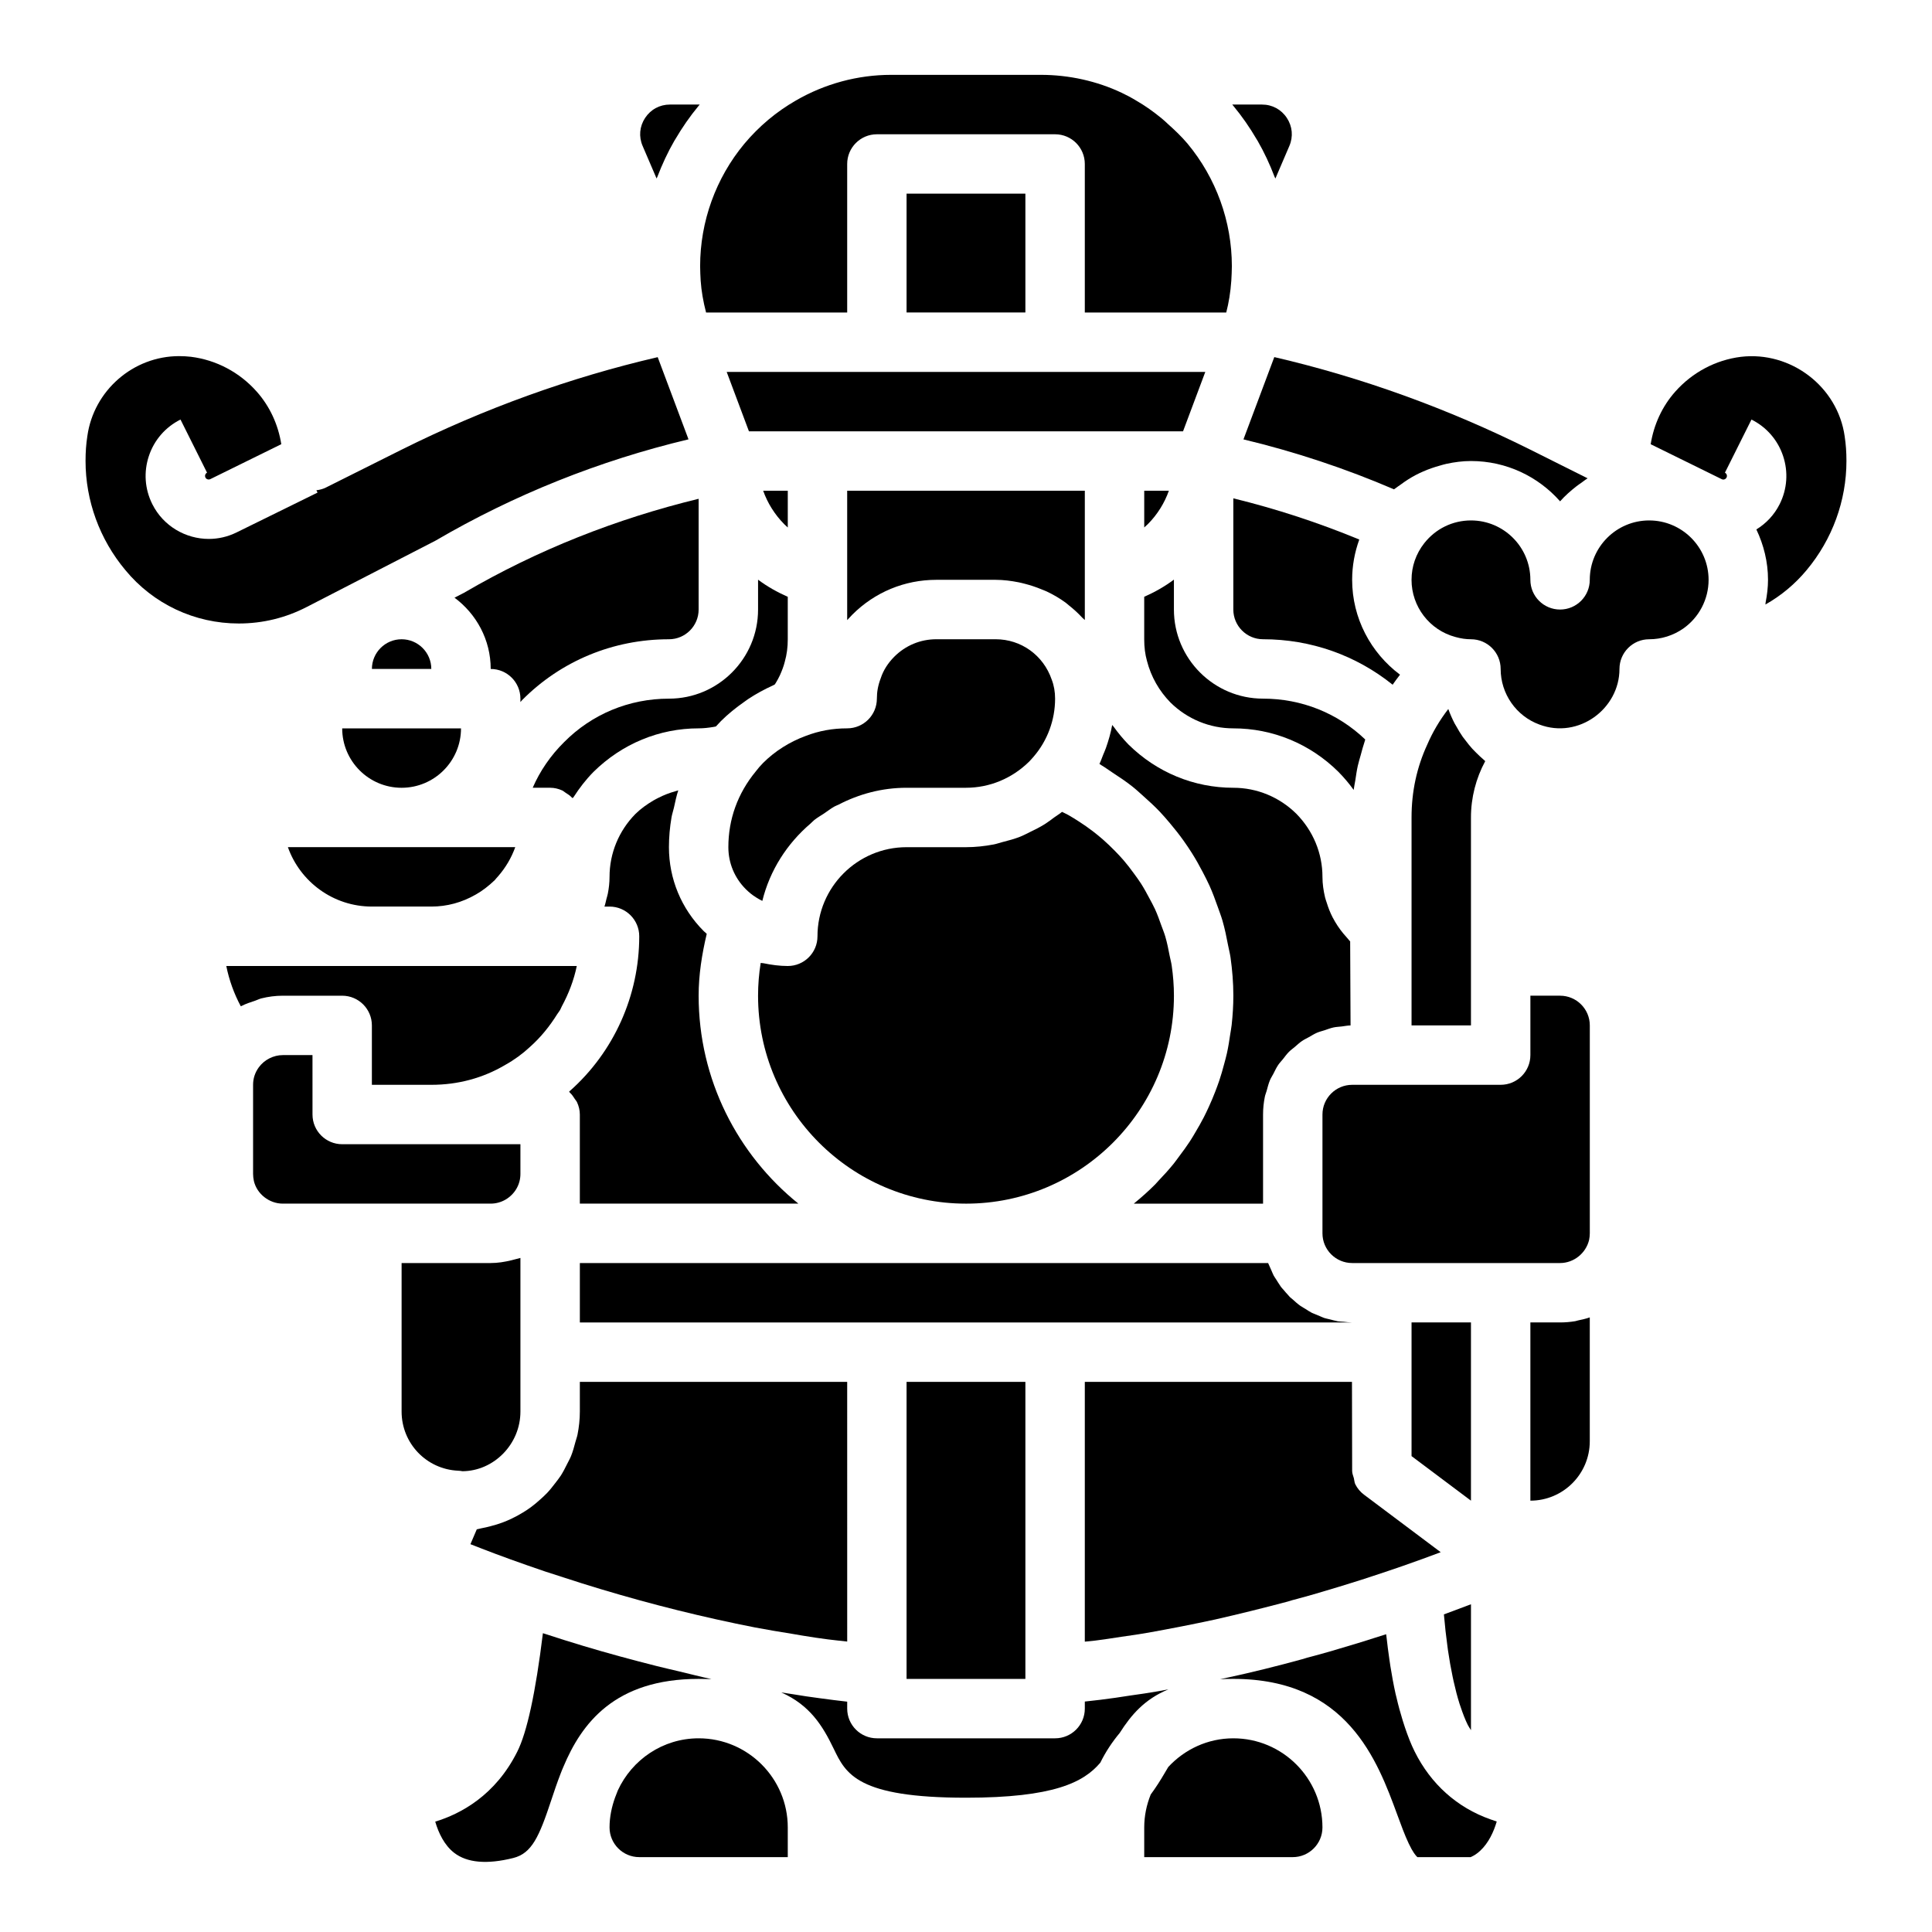 <?xml version="1.0" encoding="UTF-8"?>
<!-- Uploaded to: SVG Repo, www.svgrepo.com, Generator: SVG Repo Mixer Tools -->
<svg fill="#000000" width="800px" height="800px" version="1.1" viewBox="144 144 512 512" xmlns="http://www.w3.org/2000/svg">
 <g>
  <path d="m384.25 195.32h31.488v31.488h-31.488z"/>
  <path d="m336.58 242.56 5.898 15.742h115.04l5.898-15.742z"/>
  <path d="m292.99 353.48c0.328 0.148 0.57 0.398 0.871 0.586 0.605 0.379 1.195 0.758 1.676 1.281 0.066 0.07 0.168 0.102 0.23 0.176 0.086-0.141 0.219-0.25 0.309-0.391 1.496-2.324 3.199-4.535 5.188-6.555 7.586-7.481 17.461-11.555 27.883-11.555 1.312 0 2.668-0.156 4.043-0.391 0.176-0.031 0.355-0.078 0.535-0.113 0.434-0.492 0.887-0.973 1.352-1.441 1.867-1.867 3.949-3.527 6.129-5.059 0.34-0.238 0.66-0.488 1.004-0.719 2.121-1.41 4.363-2.629 6.688-3.68 0.152-0.07 0.285-0.176 0.441-0.242 0.289-0.48 0.598-0.945 0.848-1.441 0.172-0.332 0.352-0.664 0.504-1 0.527-1.176 0.988-2.371 1.285-3.57 0.551-1.965 0.789-3.844 0.789-5.961v-11.246c-2.769-1.215-5.426-2.707-7.871-4.535v7.91c0 13.023-10.594 23.617-23.617 23.617-10.555 0-20.426 4.094-27.785 11.523-3.586 3.547-6.387 7.633-8.32 12.09h4.617c1.148 0 2.223 0.273 3.203 0.715z"/>
  <path d="m242.56 384.25h15.742c4.156 0 8.129-1.078 11.816-3.203 1.691-0.957 3.363-2.234 5.012-3.816 0.148-0.211 0.688-0.801 0.859-0.992 2.012-2.305 3.551-4.93 4.555-7.731h-60.25c3.246 9.164 12.004 15.742 22.266 15.742z"/>
  <path d="m344.28 348.44c-4.805 5.832-7.258 12.699-7.258 20.074 0 4.195 1.641 8.145 4.621 11.125 0.84 0.836 1.73 1.555 2.644 2.129 0.566 0.363 1.141 0.691 1.738 0.98 2-8.137 6.594-15.227 12.773-20.5 0.348-0.297 0.641-0.648 0.996-0.934 0.824-0.656 1.75-1.172 2.625-1.758 0.91-0.613 1.773-1.297 2.734-1.832 0.344-0.191 0.727-0.309 1.078-0.488 5.41-2.812 11.512-4.469 18.02-4.469h15.742c6.262 0 12.211-2.469 16.75-6.941 0.367-0.371 0.785-0.855 1.211-1.34 3.648-4.258 5.656-9.703 5.656-15.336 0-1.816-0.301-3.508-0.887-5.027-2.238-6.527-8.164-10.715-14.855-10.715h-15.742c-4.195 0-8.145 1.641-11.125 4.621-1.688 1.688-2.93 3.652-3.586 5.68-0.734 1.934-1.035 3.625-1.035 5.441 0 4.348-3.523 7.871-7.871 7.871-3.856 0-7.445 0.652-10.965 2-4.324 1.59-8.211 4.062-11.336 7.188-0.707 0.707-1.344 1.469-1.93 2.231z"/>
  <path d="m448.26 282.83c2.477-2.516 4.348-5.516 5.5-8.781h-6.527v9.73c0.352-0.301 0.691-0.621 1.027-0.949z"/>
  <path d="m351.84 282.93c0.305 0.297 0.613 0.582 0.93 0.859v-9.738h-6.519c1.16 3.277 3.055 6.305 5.59 8.879z"/>
  <path d="m407.87 297.66c2.074 0 4.09 0.27 6.07 0.656 0.566 0.109 1.113 0.258 1.672 0.398 1.508 0.383 2.965 0.871 4.383 1.461 0.457 0.191 0.926 0.352 1.375 0.562 1.773 0.84 3.461 1.824 5.035 2.973 0.309 0.223 0.574 0.492 0.875 0.727 1.262 0.992 2.441 2.078 3.539 3.262 0.207 0.223 0.465 0.387 0.668 0.613v-34.27h-62.977v34.293c0.438-0.492 0.891-0.977 1.359-1.445 5.953-5.953 13.855-9.23 22.254-9.23z"/>
  <path d="m250.43 313.41c-4.34 0-7.871 3.531-7.871 7.871h15.742c0-4.34-3.531-7.871-7.871-7.871z"/>
  <path d="m533.82 494.46h-15.746v35.426l15.746 11.809z"/>
  <path d="m533.82 415.74v-55.102c0-5.262 1.328-10.395 3.781-14.926-0.156-0.125-0.285-0.281-0.438-0.41-0.691-0.582-1.34-1.203-1.977-1.844-0.332-0.336-0.676-0.66-0.992-1.008-0.633-0.695-1.211-1.434-1.777-2.18-0.262-0.344-0.543-0.672-0.793-1.027-0.609-0.875-1.152-1.793-1.668-2.727-0.148-0.266-0.324-0.512-0.461-0.781-0.629-1.215-1.184-2.473-1.652-3.766-0.008-0.023-0.023-0.047-0.031-0.07-2.281 2.957-4.144 6.106-5.57 9.418-2.797 6.062-4.168 12.504-4.168 19.316v55.105z"/>
  <path d="m294.82 433.3c0.086 0.074 0.125 0.191 0.211 0.27 0.535 0.484 0.926 1.07 1.312 1.684 0.191 0.301 0.438 0.543 0.586 0.871 0.449 0.988 0.734 2.07 0.734 3.231v23.613h57.906c-16.094-12.996-26.422-32.855-26.422-55.102 0-5.508 0.863-10.98 2.148-16.395-0.258-0.242-0.531-0.449-0.781-0.699-5.957-5.965-9.238-13.867-9.238-22.266 0-2.66 0.242-5.301 0.684-7.898 0.148-0.867 0.441-1.695 0.637-2.551 0.352-1.543 0.648-3.106 1.152-4.602-0.273 0.062-0.531 0.168-0.801 0.242-1.523 0.418-2.996 0.992-4.41 1.707-0.477 0.242-0.949 0.48-1.41 0.75-1.68 1-3.297 2.137-4.731 3.547-4.398 4.465-6.863 10.414-6.863 16.676 0 1.52-0.172 2.992-0.449 4.43-0.09 0.473-0.242 0.918-0.363 1.383-0.176 0.688-0.301 1.395-0.539 2.059h1.352c4.348 0 7.871 3.523 7.871 7.871 0 15.699-6.703 30.641-18.395 41-0.062 0.062-0.129 0.117-0.191 0.18z"/>
  <path d="m473.53 260.44c13.68 3.281 27.047 7.715 39.895 13.238 0.133-0.113 0.285-0.188 0.418-0.297 0.402-0.332 0.844-0.59 1.262-0.898 1.32-0.988 2.695-1.875 4.148-2.637 0.621-0.328 1.25-0.609 1.891-0.895 1.398-0.617 2.836-1.117 4.316-1.527 0.633-0.176 1.246-0.379 1.891-0.512 2.106-0.449 4.262-0.738 6.473-0.738 9.395 0 17.844 4.137 23.617 10.684 1.293-1.465 2.758-2.758 4.297-3.961 0.445-0.348 0.906-0.656 1.367-0.98 0.547-0.383 1.055-0.816 1.625-1.164l-15.219-7.609c-21.891-10.91-44.668-19.137-67.809-24.512z"/>
  <path d="m526.65 571.83c0.008 0.094 0.02 0.184 0.027 0.277 0.238 2.805 0.543 5.473 0.891 8.031 0.055 0.391 0.102 0.797 0.156 1.184 0.359 2.477 0.773 4.797 1.23 6.984 0.09 0.426 0.18 0.848 0.27 1.262 0.473 2.125 0.992 4.109 1.551 5.894 0.09 0.285 0.184 0.539 0.277 0.812 0.605 1.816 1.246 3.492 1.938 4.875 0.242 0.492 0.559 0.898 0.832 1.359v-33.363c-0.18 0.07-0.426 0.156-0.609 0.23-1.785 0.684-3.738 1.418-5.883 2.203-0.246 0.086-0.426 0.16-0.68 0.25z"/>
  <path d="m498.54 494.16c-0.195-0.031-0.379-0.098-0.57-0.133-0.422-0.078-0.824-0.203-1.234-0.305-0.168-0.043-0.34-0.078-0.508-0.125-0.418-0.113-0.852-0.176-1.258-0.309-0.391-0.129-0.746-0.316-1.125-0.465-0.434-0.168-0.859-0.344-1.281-0.535-0.309-0.141-0.637-0.238-0.938-0.391-0.613-0.312-1.172-0.703-1.75-1.066-0.32-0.199-0.656-0.375-0.965-0.59-0.109-0.078-0.234-0.133-0.344-0.211-0.723-0.52-1.383-1.117-2.043-1.715-0.223-0.203-0.477-0.371-0.691-0.582-0.039-0.035-0.066-0.082-0.105-0.117-0.152-0.148-0.273-0.324-0.422-0.48-0.383-0.398-0.738-0.816-1.09-1.242-0.238-0.289-0.516-0.543-0.742-0.844-0.145-0.191-0.25-0.406-0.391-0.602-0.262-0.367-0.488-0.75-0.727-1.133-0.043-0.066-0.086-0.129-0.125-0.195-0.223-0.367-0.492-0.707-0.695-1.086-0.219-0.406-0.367-0.848-0.562-1.266-0.195-0.422-0.391-0.836-0.562-1.27-0.105-0.27-0.25-0.512-0.344-0.777h-182.4v15.742h204.59c-0.742-0.004-1.457-0.109-2.18-0.18-0.512-0.047-1.039-0.043-1.539-0.125z"/>
  <path d="m503.17 537.35c-0.246-0.492-0.242-1.07-0.383-1.609-0.168-0.633-0.453-1.23-0.453-1.898l-0.047-23.637h-70.801v68.848c0.746-0.082 1.516-0.129 2.258-0.223 2.527-0.309 5.035-0.688 7.465-1.07 2.559-0.336 4.828-0.711 7.09-1.086 5.949-1.07 11.918-2.234 17.656-3.477h0.008c6.672-1.516 13.035-3.109 19.035-4.699 0.102-0.027 0.195-0.051 0.297-0.078 0.434-0.141 0.801-0.258 1.156-0.352 4.34-1.121 8.543-2.394 12.531-3.602l2.945-0.914c1.969-0.609 3.891-1.207 5.738-1.836 2.902-0.941 5.539-1.848 7.965-2.68 3.777-1.316 7.164-2.551 10.102-3.66 0.023-0.008 0.047-0.016 0.07-0.027l-20.312-15.234c-0.996-0.738-1.781-1.691-2.32-2.766z"/>
  <path d="m384.25 588.93h31.488v-78.719h-31.488z"/>
  <path d="m282.36 329.54c10.285-10.383 24.129-16.129 38.914-16.129 4.34 0 7.871-3.531 7.871-7.871v-29.355c-21.793 5.301-42.695 13.527-62.152 24.895l-2.543 1.312c5.789 4.305 9.594 11.137 9.594 18.891 4.348 0 7.871 3.523 7.871 7.871v0.898c0.16-0.16 0.281-0.352 0.445-0.512z"/>
  <path d="m250.43 352.77c8.684 0 15.742-7.062 15.742-15.742h-31.488c0.004 8.684 7.062 15.742 15.746 15.742z"/>
  <path d="m400 462.98c30.387 0 55.105-24.719 55.105-55.105 0-2.707-0.215-5.375-0.594-7.996-0.125-0.871-0.367-1.703-0.535-2.559-0.332-1.727-0.668-3.453-1.16-5.125-0.289-0.988-0.688-1.926-1.031-2.891-0.527-1.48-1.051-2.961-1.703-4.383-0.449-0.988-0.984-1.926-1.492-2.883-0.699-1.32-1.41-2.637-2.215-3.891-0.598-0.938-1.262-1.828-1.918-2.727-0.863-1.18-1.746-2.344-2.703-3.453-0.734-0.855-1.516-1.672-2.305-2.481-1.016-1.043-2.07-2.051-3.172-3.016-0.855-0.75-1.738-1.469-2.644-2.164-1.168-0.898-2.383-1.742-3.633-2.551-0.961-0.621-1.93-1.23-2.938-1.797-0.52-0.293-1.082-0.527-1.613-0.805-0.656 0.555-1.395 0.969-2.078 1.477-0.832 0.617-1.648 1.246-2.519 1.793-1.266 0.793-2.586 1.449-3.922 2.09-0.867 0.418-1.707 0.883-2.598 1.23-1.516 0.598-3.086 1.012-4.668 1.414-0.781 0.199-1.535 0.484-2.332 0.633-2.398 0.457-4.848 0.723-7.332 0.723h-15.742c-13.023 0-23.617 10.594-23.617 23.617 0 4.348-3.523 7.871-7.871 7.871-2.188 0-4.32-0.297-6.418-0.73-0.246-0.051-0.512-0.031-0.758-0.086-0.465 2.883-0.699 5.785-0.699 8.688 0 30.383 24.719 55.105 55.105 55.105z"/>
  <path d="m470.85 604.67c-6.82 0-12.926 2.949-17.238 7.59-0.289 0.484-0.574 0.961-0.883 1.488-1.168 2.012-2.402 3.953-3.777 5.816-1.086 2.703-1.719 5.637-1.719 8.723v7.871h39.359c4.34 0 7.871-3.531 7.871-7.871 0-13.023-10.59-23.617-23.613-23.617z"/>
  <path d="m266.57 533.89c8.285-0.066 15.348-7.129 15.348-15.812v-40.711c-0.379 0.137-0.785 0.191-1.172 0.305-0.41 0.121-0.812 0.223-1.227 0.32-1.789 0.43-3.613 0.727-5.473 0.727h-23.617v39.359c0 8.418 6.586 15.301 14.988 15.676 0.387 0.016 0.773 0.062 1.152 0.137z"/>
  <path d="m329.15 604.67c-9.508 0-17.672 5.68-21.414 13.797-0.254 0.621-0.5 1.262-0.742 1.914-0.887 2.484-1.457 5.117-1.457 7.906 0 4.34 3.531 7.871 7.871 7.871h39.359v-7.871c0-13.023-10.594-23.617-23.617-23.617z"/>
  <path d="m539.07 626.18c-0.008-0.004-0.012-0.008-0.02-0.008-0.039-0.016-0.078-0.027-0.121-0.043-8.777-3.106-15.754-9.336-20.035-17.965-0.98-1.957-1.812-4.141-2.578-6.398-0.207-0.602-0.395-1.203-0.586-1.82-0.613-1.98-1.168-4.008-1.648-6.09-0.078-0.34-0.176-0.664-0.25-1.004-0.535-2.422-0.977-4.859-1.363-7.277-0.102-0.629-0.184-1.227-0.273-1.852-0.285-1.941-0.527-3.828-0.73-5.668-0.035-0.312-0.094-0.66-0.125-0.969-1.508 0.496-3.113 0.996-4.75 1.504l-2.668 0.836c-4.562 1.379-8.98 2.715-13.551 3.894-0.172 0.074-0.504 0.176-0.883 0.273-0.008 0-0.012 0.008-0.02 0.012-7.141 1.965-13.746 3.594-20.188 4.984-0.645 0.137-1.297 0.277-1.949 0.414 1.121-0.055 2.293-0.082 3.516-0.082 30.219 0 38.176 21.66 43.441 35.992 1.016 2.762 1.965 5.375 3.031 7.629 1.094 2.32 1.887 3.25 2.297 3.613h14.125c0.949-0.422 1.781-0.977 2.516-1.68 2.231-2.07 3.586-5.019 4.391-7.754-0.508-0.16-1.031-0.344-1.562-0.539-0.008-0.004-0.012 0-0.016-0.004z"/>
  <path d="m332.55 588.98c-2.852-0.617-5.707-1.359-8.562-2.039-1.988-0.473-3.973-0.918-5.953-1.418-6.512-1.648-13.02-3.402-19.492-5.352-3.477-1.055-6.848-2.094-9.98-3.141-0.227-0.074-0.457-0.141-0.688-0.215-1.934 15.75-4.215 26.297-6.801 31.406-5.777 11.551-14.93 16.453-21.734 18.531 0.875 3.008 2.422 6.258 5.031 8.273 3.422 2.641 8.684 3.102 15.637 1.367 4.949-1.242 6.879-5.648 10.109-15.41 0.711-2.148 1.496-4.492 2.426-6.887 0.246-0.637 0.488-1.27 0.77-1.887 4.75-11.32 13.445-23.285 35.836-23.285 1.18 0 2.312 0.02 3.402 0.055z"/>
  <path d="m450.98 592.19c-2.555 0.422-5.008 0.832-7.547 1.156-2.398 0.379-5.082 0.785-7.773 1.109-1.375 0.176-2.766 0.332-4.172 0.473v1.871c0 4.348-3.523 7.871-7.871 7.871h-47.23c-4.348 0-7.871-3.523-7.871-7.871v-1.84c-2.434-0.273-4.848-0.582-7.219-0.906-2.43-0.328-4.812-0.656-7.195-1.07-1.004-0.145-2.019-0.301-3.039-0.465 7.594 3.387 10.949 8.836 13.879 14.914 3.211 6.676 6.254 12.98 35.059 12.98 23.211 0 31.191-4.066 35.598-9.293 1.395-2.848 3.129-5.461 5.141-7.875 3.031-4.777 6.613-8.965 12.898-11.543-0.887 0.168-1.77 0.324-2.656 0.488z"/>
  <path d="m561.48 494.12c-1.316 0.223-2.668 0.34-4.043 0.34h-7.871v47.23c8.684 0 15.742-7.062 15.742-15.742v-32.824c-0.992 0.348-2.031 0.582-3.074 0.797-0.254 0.055-0.496 0.152-0.754 0.199z"/>
  <path d="m632.86 259.64c-1.855-13.203-14.305-22.648-27.512-21.074-6.652 0.828-12.848 4.102-17.387 9.219-3.477 3.91-5.688 8.754-6.512 13.938l18.82 9.258c0.477 0.25 1.047 0.043 1.285-0.43 0.23-0.465 0.043-1.047-0.43-1.281l7.035-14.082c3.992 1.996 6.969 5.422 8.379 9.656 1.41 4.231 1.09 8.762-0.902 12.75-1.438 2.875-3.617 5.141-6.18 6.715 1.926 4.062 3.086 8.559 3.086 13.352 0 2.027-0.25 4.012-0.629 5.969-0.035 0.188-0.02 0.387-0.059 0.574 4.121-2.32 7.832-5.398 10.922-9.121 6.812-8.152 10.551-18.406 10.551-28.91 0-2.383-0.148-4.453-0.469-6.531z"/>
  <path d="m581.05 281.92c-8.684 0-15.742 7.062-15.742 15.742 0 4.348-3.523 7.871-7.871 7.871s-7.871-3.523-7.871-7.871c0-8.684-7.062-15.742-15.742-15.742-4.856 0-9.367 2.203-12.387 6.043-2.199 2.801-3.363 6.156-3.363 9.703 0 7.094 4.781 13.324 11.629 15.145 1.48 0.41 2.793 0.598 4.117 0.598 4.348 0 7.871 3.523 7.871 7.871 0 6.57 4.121 12.484 10.258 14.727 10.414 3.926 21.234-4.203 21.23-14.727 0-4.348 3.523-7.871 7.871-7.871 3.231 0 6.356-0.984 9.035-2.84 4.199-2.953 6.711-7.773 6.711-12.902 0-8.684-7.062-15.746-15.746-15.746z"/>
  <path d="m557.44 407.87h-7.871v15.742c0 4.348-3.523 7.871-7.871 7.871h-31.879l-7.481 0.004c-4.34 0-7.871 3.531-7.871 7.871v31.488c0 4.34 3.531 7.871 7.871 7.871h55.102c3.617 0 6.848-2.582 7.691-6.137 0.109-0.531 0.184-1.148 0.184-1.734v-55.105c0-4.34-3.535-7.871-7.875-7.871z"/>
  <path d="m497.41 416.28c0.703-0.148 1.445-0.172 2.172-0.258 0.777-0.09 1.531-0.262 2.328-0.273l-0.102-22.262c-0.254-0.242-0.438-0.539-0.68-0.793-0.117-0.121-0.211-0.258-0.328-0.379-1.145-1.242-2.133-2.586-2.984-4.027-0.227-0.383-0.438-0.762-0.645-1.152-0.641-1.242-1.152-2.531-1.562-3.871-0.148-0.477-0.332-0.938-0.449-1.422-0.418-1.773-0.695-3.59-0.695-5.457 0-6.262-2.469-12.211-6.941-16.75-4.461-4.398-10.41-6.867-16.672-6.867-10.426 0-20.301-4.074-27.805-11.477-1.445-1.477-2.731-3.062-3.922-4.703-0.117-0.16-0.27-0.297-0.383-0.461-0.375 2.074-0.957 4.094-1.652 6.07-0.215 0.613-0.484 1.195-0.73 1.797-0.332 0.816-0.609 1.66-0.996 2.453 0.199 0.113 0.375 0.262 0.57 0.379 0.98 0.574 1.871 1.254 2.82 1.871 1.844 1.203 3.672 2.418 5.379 3.777 1.02 0.809 1.953 1.691 2.922 2.551 1.496 1.328 2.961 2.672 4.332 4.117 0.93 0.98 1.797 2 2.668 3.031 1.25 1.477 2.441 2.984 3.562 4.555 0.793 1.109 1.547 2.234 2.277 3.387 1.027 1.633 1.969 3.309 2.859 5.027 0.621 1.199 1.242 2.387 1.797 3.621 0.82 1.824 1.508 3.699 2.176 5.598 0.426 1.215 0.891 2.402 1.25 3.644 0.617 2.129 1.059 4.312 1.477 6.508 0.207 1.082 0.492 2.137 0.652 3.234 0.465 3.32 0.746 6.695 0.746 10.125 0 2.625-0.168 5.211-0.449 7.762-0.09 0.84-0.262 1.656-0.383 2.488-0.246 1.695-0.512 3.387-0.879 5.039-0.211 0.957-0.48 1.891-0.73 2.832-0.395 1.492-0.812 2.973-1.305 4.422-0.324 0.961-0.68 1.902-1.043 2.848-0.535 1.391-1.109 2.758-1.73 4.102-0.422 0.918-0.852 1.828-1.312 2.723-0.684 1.332-1.422 2.625-2.184 3.906-0.496 0.836-0.98 1.672-1.512 2.484-0.867 1.328-1.805 2.602-2.758 3.867-0.52 0.688-1.004 1.398-1.547 2.07-1.277 1.57-2.633 3.07-4.035 4.527-0.285 0.297-0.543 0.625-0.832 0.918-1.715 1.723-3.527 3.344-5.41 4.883-0.09 0.074-0.168 0.16-0.258 0.234h34.238v-23.617c0-1.617 0.164-3.199 0.477-4.727 0.105-0.523 0.324-1.004 0.465-1.512 0.27-0.98 0.512-1.973 0.902-2.898 0.242-0.57 0.59-1.078 0.875-1.629 0.414-0.801 0.785-1.621 1.285-2.363 0.367-0.551 0.836-1.016 1.246-1.531 0.527-0.66 1.016-1.352 1.613-1.953 0.477-0.48 1.035-0.863 1.547-1.301 0.629-0.535 1.227-1.109 1.914-1.578 0.57-0.391 1.207-0.672 1.809-1.012 0.719-0.402 1.406-0.848 2.164-1.176 0.645-0.277 1.34-0.438 2.012-0.656 0.789-0.266 1.555-0.57 2.379-0.746z"/>
  <path d="m277.94 461.93c2.492-1.457 3.977-4.004 3.977-6.828v-7.871h-47.23c-4.348 0-7.871-3.523-7.871-7.871v-0.707l-0.004-15.039h-7.871c-2.481 0-4.918 1.25-6.367 3.258-1.004 1.391-1.504 2.934-1.504 4.617v23.617c0 0.59 0.074 1.211 0.219 1.906 0.805 3.383 4.035 5.965 7.652 5.965h55.105c1.359 0 2.738-0.375 3.894-1.047z"/>
  <path d="m503.17 350.81c0.199-1.293 0.375-2.594 0.66-3.863 0.211-0.957 0.512-1.883 0.77-2.824 0.332-1.215 0.645-2.438 1.051-3.625 0.059-0.172 0.09-0.352 0.152-0.523-7.297-6.992-16.871-10.828-27.086-10.828-13.023 0-23.617-10.594-23.617-23.617v-7.922c-2.461 1.836-5.109 3.332-7.871 4.543v11.254c0 2.117 0.238 3.996 0.73 5.742 1.082 4.199 3.223 7.953 6.231 11.027 4.445 4.379 10.395 6.848 16.656 6.848 10.426 0 20.301 4.074 27.805 11.477 1.504 1.523 2.867 3.141 4.09 4.836 0.098-0.855 0.297-1.68 0.43-2.523z"/>
  <path d="m470.8 171.99c0.004 0.004 0.004 0.008 0.008 0.012s0.004 0.008 0.008 0.008c0.004 0.004 0.004 0.008 0.008 0.012 2.336 2.816 4.406 5.812 6.231 8.941 0.074 0.125 0.16 0.242 0.23 0.367 1.754 3.043 3.227 6.223 4.477 9.492 0.062 0.168 0.168 0.316 0.23 0.484l3.699-8.625c1.062-2.477 0.82-5.18-0.664-7.43-1.484-2.254-3.879-3.543-6.574-3.543h-7.891c0.074 0.09 0.152 0.18 0.227 0.27 0.004 0.004 0.008 0.004 0.012 0.012z"/>
  <path d="m292.61 535.06c-0.445 0.688-0.953 1.312-1.449 1.961-0.684 0.898-1.371 1.777-2.144 2.598-0.574 0.609-1.195 1.164-1.816 1.727-0.816 0.742-1.652 1.449-2.543 2.102-0.688 0.504-1.398 0.961-2.125 1.406-0.938 0.574-1.895 1.098-2.891 1.57-0.781 0.375-1.566 0.715-2.383 1.023-1.039 0.395-2.102 0.711-3.191 0.992-0.852 0.223-1.691 0.434-2.566 0.586-0.391 0.066-0.754 0.211-1.148 0.262l-1.684 3.938c3.75 1.492 8.863 3.441 15.051 5.598 3.039 1.086 6.242 2.156 9.676 3.227 3.152 1.047 6.387 2.047 9.703 3.051 13.629 4.106 27.441 7.539 41.031 10.199 3.199 0.602 6.566 1.172 9.918 1.703 0.863 0.148 1.715 0.301 2.582 0.441 2.379 0.41 4.547 0.711 6.785 1.008 1.672 0.23 3.402 0.367 5.102 0.574l-0.004-68.82h-70.848v7.871c0 2.09-0.227 4.121-0.617 6.098-0.129 0.66-0.375 1.27-0.543 1.91-0.34 1.285-0.684 2.566-1.176 3.785-0.293 0.723-0.684 1.387-1.027 2.086-0.531 1.062-1.055 2.113-1.691 3.106z"/>
  <path d="m515.02 322.8c-7.75-5.793-12.688-14.988-12.688-25.137 0-3.703 0.664-7.289 1.891-10.68-10.801-4.469-21.961-8.125-33.379-10.918v29.469c0 4.34 3.531 7.871 7.871 7.871 12.688 0 24.664 4.258 34.348 12.051 0.609-0.906 1.293-1.777 1.957-2.656z"/>
  <path d="m329.69 218.44v0.004c0.18 2.641 0.676 5.488 1.426 8.371h37.398v-39.359c0-4.348 3.523-7.871 7.871-7.871h47.23c4.348 0 7.871 3.523 7.871 7.871v39.359h37.48c0.664-2.531 1.137-5.402 1.344-8.43 0.066-1.266 0.145-2.59 0.145-3.852 0-11.82-4.164-23.34-11.723-32.438-1.609-1.918-3.41-3.621-5.25-5.262-0.457-0.402-0.926-0.898-1.391-1.258-0.105-0.094-0.164-0.137-0.262-0.223-2.117-1.727-4.332-3.324-6.703-4.684-1.371-0.832-2.613-1.484-3.859-2.074-6.562-3.109-13.969-4.758-21.43-4.758h-39.676c-8.844 0-17.578 2.356-25.254 6.809-5.184 2.977-9.766 6.828-13.66 11.473-7.543 9.074-11.703 20.594-11.703 32.414 0 1.281 0.078 2.625 0.145 3.902v0.004z"/>
  <path d="m213.27 408.58c1.84-0.457 3.738-0.707 5.668-0.707h15.742c4.348 0 7.871 3.523 7.871 7.871v15.742h15.742c7.086 0 13.68-1.777 19.609-5.281 2.398-1.336 4.574-2.93 6.484-4.707 0.004-0.004 0.012-0.008 0.016-0.016 2.891-2.562 5.277-5.531 7.266-8.719 0.234-0.375 0.531-0.711 0.75-1.09 0.184-0.316 0.297-0.668 0.469-0.988 1.816-3.359 3.195-6.938 3.965-10.688l-14.938 0.004h-77.945c0.75 3.731 2.043 7.312 3.84 10.672 0.059-0.031 0.129-0.043 0.188-0.074 1.141-0.598 2.371-0.988 3.598-1.395 0.57-0.191 1.094-0.48 1.676-0.625z"/>
  <path d="m225.32 304.84 34.098-17.562c20.777-12.148 43.379-21.211 67.043-26.848l-3.539-9.445-4.625-12.336c-23.188 5.383-45.973 13.609-67.824 24.496l-20.141 10.074c-0.789 0.395-1.633 0.594-2.484 0.707l0.305 0.617-21.484 10.566c-2.356 1.16-4.863 1.711-7.328 1.711-6.133 0-12.062-3.391-14.98-9.223-2-3.996-2.316-8.527-0.906-12.758 1.41-4.231 4.387-7.66 8.379-9.656l7.035 14.082c-0.473 0.234-0.66 0.816-0.426 1.289 0.227 0.461 0.809 0.645 1.277 0.426l18.824-9.262c-0.824-5.18-3.035-10.027-6.512-13.938-4.539-5.117-10.73-8.391-17.434-9.227-0.992-0.117-2.086-0.176-3.129-0.176-12.168 0-22.625 9.102-24.32 21.172-0.336 2.172-0.48 4.242-0.48 6.625 0 10.5 3.738 20.758 10.527 28.879 7.426 9.027 18.383 14.18 30.094 14.18 6.328-0.004 12.395-1.48 18.031-4.394z"/>
  <path d="m318 191.3c0.059-0.152 0.152-0.293 0.211-0.445 1.254-3.281 2.734-6.481 4.492-9.531 0.066-0.117 0.148-0.223 0.215-0.34 1.832-3.133 3.902-6.141 6.242-8.957 0.086-0.105 0.18-0.215 0.27-0.32h-7.891c-2.695 0-5.09 1.293-6.574 3.539-1.484 2.25-1.727 4.953-0.664 7.43z"/>
 </g>
</svg>